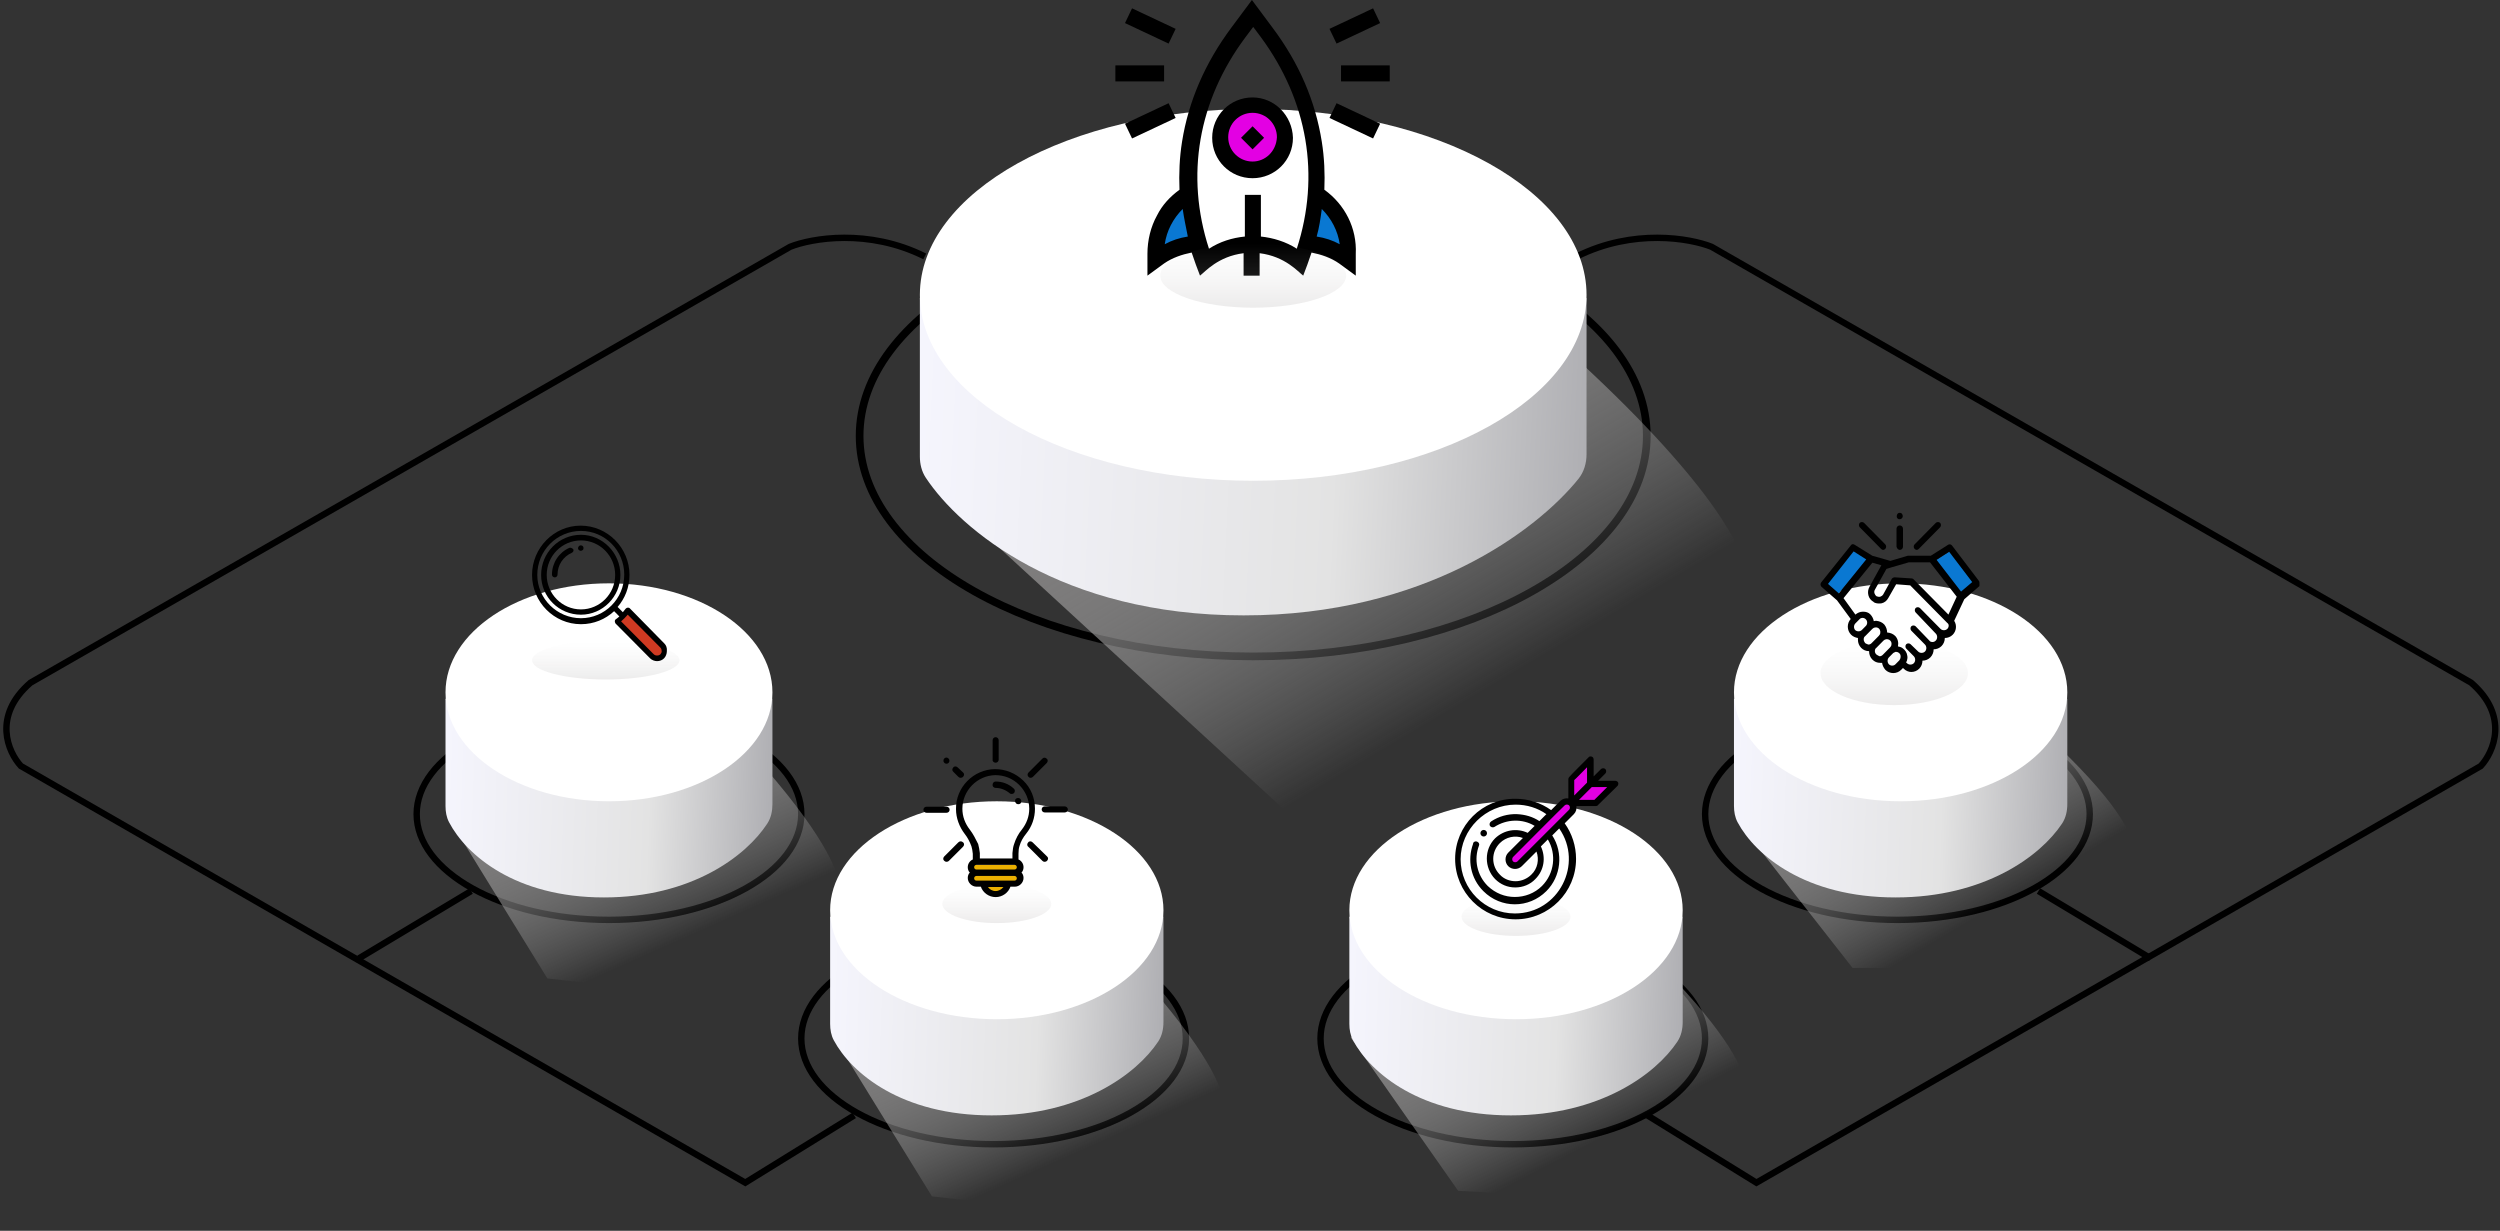 <?xml version="1.0" encoding="UTF-8"?> <svg xmlns="http://www.w3.org/2000/svg" width="390" height="192" viewBox="0 0 390 192" fill="none"><rect x="0" y="0" width="390" height="192" fill="#333333" stroke="none"/> <path d="M125 127C125 131.431 121.772 135.547 116.323 138.584C110.891 141.612 103.353 143.5 95 143.5C86.647 143.5 79.109 141.612 73.677 138.584C68.228 135.547 65 131.431 65 127C65 122.569 68.228 118.453 73.677 115.416C79.109 112.388 86.647 110.5 95 110.5C103.353 110.5 110.891 112.388 116.323 115.416C121.772 118.453 125 122.569 125 127Z" stroke="black"></path> <path d="M185 162C185 166.431 181.772 170.547 176.323 173.584C170.891 176.612 163.353 178.5 155 178.5C146.647 178.5 139.109 176.612 133.677 173.584C128.228 170.547 125 166.431 125 162C125 157.569 128.228 153.453 133.677 150.416C139.109 147.388 146.647 145.5 155 145.5C163.353 145.5 170.891 147.388 176.323 150.416C181.772 153.453 185 157.569 185 162Z" stroke="black"></path> <path d="M256.9 68C256.9 77.353 250.178 85.942 239.046 92.226C227.931 98.5 212.537 102.4 195.5 102.4C178.463 102.4 163.069 98.5 151.954 92.226C140.822 85.942 134.1 77.353 134.1 68C134.1 58.647 140.822 50.058 151.954 43.774C163.069 37.5 178.463 33.6 195.5 33.6C212.537 33.6 227.931 37.5 239.046 43.774C250.178 50.058 256.9 58.647 256.9 68Z" stroke="black" stroke-width="1.2"></path> <path d="M266 162C266 166.431 262.772 170.547 257.323 173.584C251.891 176.612 244.353 178.5 236 178.5C227.647 178.5 220.109 176.612 214.677 173.584C209.228 170.547 206 166.431 206 162C206 157.569 209.228 153.453 214.677 150.416C220.109 147.388 227.647 145.5 236 145.5C244.353 145.5 251.891 147.388 257.323 150.416C262.772 153.453 266 157.569 266 162Z" stroke="black"></path> <path d="M326 127C326 131.431 322.772 135.547 317.323 138.584C311.891 141.612 304.353 143.5 296 143.5C287.647 143.5 280.109 141.612 274.677 138.584C269.228 135.547 266 131.431 266 127C266 122.569 269.228 118.453 274.677 115.416C280.109 112.388 287.647 110.5 296 110.5C304.353 110.5 311.891 112.388 317.323 115.416C322.772 118.453 326 122.569 326 127Z" stroke="black"></path> <path d="M56 149.5L73.5 139" stroke="black"></path> <path d="M335.5 149.5L318 139" stroke="black"></path> <path d="M257 174L274 184.5L387 119.5C389 117.333 391.5 111.7 385.5 106.5L267 38.5C263.667 37.167 254.8 35.6 246 40" stroke="black"></path> <path d="M133.261 174L116.261 184.5L3.261 119.5C1.261 117.333 -1.239 111.7 4.761 106.5L123.261 38.5C126.595 37.167 135.461 35.6 144.261 40" stroke="black"></path> <path d="M200 126L150.5 80.5C173.667 64.333 225.3 36.9 246.5 56.5C267.7 76.1 272.333 86.333 272 89C268 119 222.333 126.167 200 126Z" fill="url(#paint0_linear_18_1980)"></path> <path d="M332.491 131.601C330.385 147.329 306.333 151.086 294.571 150.999H289L271 128C283.201 119.524 307.896 104.286 319.061 114.562C330.227 124.838 332.667 130.203 332.491 131.601Z" fill="url(#paint1_linear_18_1980)"></path> <path d="M271.93 168.695C268.996 184.29 244.779 186.771 233.038 186.063L227.475 185.768L210.715 161.851C223.347 154.032 248.812 140.119 259.419 150.97C270.026 161.821 272.179 167.308 271.93 168.695Z" fill="url(#paint2_linear_18_1980)"></path> <path d="M190.775 172.223C186.923 187.616 162.602 188.661 150.923 187.259L145.387 186.636L130.072 161.769C143.144 154.711 169.388 142.329 179.334 153.789C189.281 165.249 191.106 170.853 190.775 172.223Z" fill="url(#paint3_linear_18_1980)"></path> <path d="M130.775 138.223C126.923 153.616 102.602 154.661 90.923 153.259L85.387 152.636L70.072 127.769C83.144 120.711 109.388 108.329 119.334 119.789C129.281 131.249 131.106 136.853 130.775 138.223Z" fill="url(#paint4_linear_18_1980)"></path> <path d="M69.5 125.747V109H120.5V125.459C120.5 126.517 120.283 127.573 119.708 128.461C116.403 133.56 107.843 140 94.215 140C80.411 140 72.731 133.391 70.048 128.263C69.644 127.49 69.5 126.619 69.5 125.747Z" fill="url(#paint5_linear_18_1980)"></path> <path d="M129.5 159.723V143H181.5V159.431C181.5 160.507 181.276 161.582 180.681 162.478C177.303 167.574 168.579 174 154.7 174C140.64 174 132.812 167.406 130.068 162.28C129.649 161.498 129.5 160.61 129.5 159.723Z" fill="url(#paint6_linear_18_1980)"></path> <path d="M210.5 159.723V143H262.5V159.431C262.5 160.507 262.276 161.582 261.681 162.478C258.303 167.574 249.579 174 235.7 174C221.64 174 213.812 167.406 211.068 162.28C210.649 161.498 210.5 160.61 210.5 159.723Z" fill="url(#paint7_linear_18_1980)"></path> <path d="M270.5 125.723V109H322.5V125.431C322.5 126.507 322.276 127.582 321.681 128.478C318.303 133.574 309.579 140 295.7 140C281.64 140 273.812 133.406 271.068 128.28C270.649 127.498 270.5 126.61 270.5 125.723Z" fill="url(#paint8_linear_18_1980)"></path> <path d="M143.5 71.221V46.5H247.5V70.862C247.5 72.255 247.104 73.626 246.23 74.712C239.766 82.735 222.276 96 194 96C165.501 96 149.716 82.524 144.42 74.522C143.776 73.549 143.5 72.388 143.5 71.221Z" fill="url(#paint9_linear_18_1980)"></path> <ellipse cx="195.5" cy="46" rx="52" ry="29" fill="white"></ellipse> <ellipse cx="95" cy="108" rx="25.5" ry="17" fill="white"></ellipse> <ellipse cx="155.5" cy="142" rx="26" ry="17" fill="white"></ellipse> <ellipse cx="236.5" cy="142" rx="26" ry="17" fill="white"></ellipse> <ellipse cx="296.5" cy="108" rx="26" ry="17" fill="white"></ellipse> <circle cx="195.5" cy="21.5" r="4.5" fill="#E300E3"></circle> <path d="M195.4 15.2C191.9 15.2 189.1 18 189.1 21.5C189.1 25 191.9 27.8 195.4 27.8C198.9 27.8 201.7 25 201.7 21.5C201.6 18 198.8 15.2 195.4 15.2ZM195.4 25.2C193.3 25.2 191.6 23.5 191.6 21.4C191.6 19.3 193.3 17.6 195.4 17.6C197.5 17.6 199.2 19.3 199.2 21.4C199.1 23.6 197.4 25.2 195.4 25.2Z" fill="black"></path> <path d="M195.4 23.3L193.6 21.5L195.4 19.7L197.2 21.5L195.4 23.3Z" fill="black"></path> <path d="M181 35L185.5 31L187 38L180.5 39.5L181 35Z" fill="#0A78D2"></path> <path d="M204 35.5L206 30.5L210.5 35.5L209.5 40L207.5 38.5H204V35.5Z" fill="#0A78D2"></path> <path d="M206.6 29.6C206.7 27.1 206.6 24.6 206.2 22.1C205.2 15.8 202.7 9.9 198.5 4.3L195.3 0L192.1 4.3C188 9.8 185.4 15.8 184.4 22.1C184 24.6 183.9 27.1 184 29.6C182.5 30.7 181.3 32 180.5 33.6C179.5 35.4 179 37.5 179 39.6V43L181.6 41.1C182.9 40.2 184.4 39.7 185.9 39.4C186.4 40.9 186.7 41.7 187.2 43C188 42.4 190 40 194 39.5V43H196.5V39.5C200.5 40 202.5 42.4 203.3 43C203.8 41.7 204.1 40.9 204.6 39.4C206.1 39.7 207.6 40.2 208.9 41.1L211.5 43V39.6C211.7 35.6 209.8 31.9 206.6 29.6ZM181.7 38.1C182 36 183 34.1 184.5 32.6C184.7 34 185 35.4 185.3 36.9C184 37.1 182.8 37.5 181.7 38.1ZM202.3 38.8C200.6 37.7 198.6 37.1 196.7 36.9V30.4H194.2V36.9C192.2 37.1 190.3 37.7 188.6 38.8C184.9 27.4 186.9 15.7 194.3 5.8L195.5 4.2L196.7 5.8C204 15.7 206 27.4 202.3 38.8ZM205.4 36.9C205.8 35.5 206 34.1 206.2 32.6C207.7 34.1 208.7 36 209 38.1C207.9 37.5 206.7 37.1 205.4 36.9Z" fill="black"></path> <path d="M174 10.2H181.6V12.7H174V10.2Z" fill="black"></path> <path d="M209.2 10.2H216.8V12.7H209.2V10.2Z" fill="black"></path> <path d="M176.6 1.3L183.4 4.5L182.3 6.8L175.5 3.6L176.6 1.3Z" fill="black"></path> <path d="M214.2 21.6L207.4 18.4L208.5 16.1L215.3 19.3L214.2 21.6Z" fill="black"></path> <path d="M175.5 19.3L182.3 16.1L183.4 18.4L176.6 21.6L175.5 19.3Z" fill="black"></path> <path d="M214.2 1.3L215.3 3.6L208.5 6.8L207.4 4.5L214.2 1.3Z" fill="black"></path> <ellipse opacity="0.25" cx="236.5" cy="143" rx="8.5" ry="3" fill="url(#paint10_linear_18_1980)"></ellipse> <ellipse opacity="0.25" cx="295.5" cy="105" rx="11.5" ry="5" fill="url(#paint11_linear_18_1980)"></ellipse> <ellipse opacity="0.25" cx="155.5" cy="141" rx="8.5" ry="3" fill="url(#paint12_linear_18_1980)"></ellipse> <ellipse opacity="0.25" cx="94.5" cy="103" rx="11.5" ry="3" fill="url(#paint13_linear_18_1980)"></ellipse> <ellipse opacity="0.25" cx="195.5" cy="43" rx="14.5" ry="5" fill="url(#paint14_linear_18_1980)"></ellipse> <path d="M237 135L245 126.5L245.5 126L245 125H244L235.5 133.5V134.5L237 135Z" fill="#E300E3"></path> <path d="M245 123.5L245.5 124.5L246 125L249 125.5L251.5 122.5L248 122V119L245 121.5V123.5Z" fill="#E300E3"></path> <path d="M231.459 130.496C231.745 130.496 231.973 130.267 231.973 129.982C231.973 129.696 231.745 129.467 231.459 129.467C231.173 129.467 230.944 129.696 230.944 129.982C230.944 130.267 231.173 130.496 231.459 130.496Z" fill="black"></path> <path d="M236.432 143.415C241.634 143.415 245.864 139.185 245.864 133.983C245.864 131.982 245.236 130.039 244.092 128.438C244.321 128.21 245.464 127.066 245.521 127.009C245.864 126.666 245.979 126.209 245.922 125.751C246.779 125.751 248.151 125.751 248.951 125.751C249.066 125.751 249.237 125.694 249.294 125.58C249.409 125.466 252.21 122.722 252.324 122.607C252.438 122.493 252.496 122.264 252.438 122.093C252.381 121.921 252.153 121.807 251.981 121.807H249.294L250.438 120.664C250.609 120.492 250.609 120.149 250.438 119.978C250.266 119.806 249.923 119.806 249.752 119.978L248.608 121.121V118.492C248.608 118.263 248.494 118.091 248.322 118.034C248.151 117.977 247.922 117.977 247.808 118.149C247.122 118.834 244.95 121.007 244.835 121.178C244.721 121.293 244.664 121.407 244.664 121.521C244.664 122.264 244.664 123.694 244.664 124.551C244.207 124.494 243.749 124.608 243.406 124.951L241.977 126.38C240.377 125.237 238.433 124.608 236.432 124.608C231.23 124.551 227 128.781 227 133.983C227 139.185 231.23 143.415 236.432 143.415ZM248.322 122.779H250.723C249.98 123.522 249.008 124.494 248.723 124.78C248.037 124.78 247.008 124.78 246.322 124.78L248.322 122.779ZM247.579 119.692V122.093L245.579 124.094C245.579 123.351 245.579 122.379 245.579 121.693C246.036 121.293 246.779 120.492 247.579 119.692ZM244.092 125.637C244.264 125.466 244.607 125.466 244.778 125.637C244.95 125.809 244.95 126.152 244.778 126.323L236.718 134.383C236.547 134.555 236.204 134.555 236.032 134.383C235.861 134.212 235.861 133.869 236.032 133.697C236.146 133.583 243.864 125.809 244.092 125.637ZM235.289 135.126C235.861 135.698 236.832 135.698 237.404 135.126C238.319 134.212 239.233 133.297 239.691 132.84C240.148 134.098 239.862 135.527 238.89 136.441C238.261 137.07 237.347 137.47 236.432 137.47C235.518 137.47 234.603 137.127 233.974 136.441C232.602 135.069 232.602 132.897 233.974 131.525C234.946 130.553 236.375 130.267 237.575 130.725C236.261 132.04 235.289 133.011 235.289 133.011C234.717 133.583 234.717 134.555 235.289 135.126ZM236.432 125.523C238.204 125.523 239.862 126.037 241.234 127.009C240.891 127.352 240.548 127.695 240.148 128.095C239.119 127.409 237.918 127.066 236.661 127.009C235.232 126.952 233.803 127.352 232.602 128.152C232.373 128.324 232.316 128.61 232.431 128.838C232.602 129.067 232.888 129.124 233.117 129.01C235.06 127.752 237.518 127.695 239.405 128.838C239.005 129.238 238.662 129.581 238.319 129.924C236.604 129.124 234.603 129.467 233.231 130.782C231.516 132.497 231.516 135.355 233.231 137.127C234.088 137.985 235.175 138.442 236.375 138.442C237.575 138.442 238.719 137.985 239.519 137.127C240.891 135.755 241.177 133.755 240.377 132.04C240.72 131.697 241.12 131.296 241.463 130.953C242.835 133.24 242.492 136.27 240.548 138.213C239.405 139.357 237.861 139.928 236.318 139.928C234.774 139.928 233.288 139.357 232.088 138.213C230.373 136.498 229.915 134.04 230.716 131.925C230.83 131.697 230.716 131.411 230.43 131.296C230.201 131.182 229.858 131.296 229.801 131.582V131.639C228.886 134.155 229.401 137.013 231.402 139.014C232.774 140.386 234.546 141.072 236.318 141.072C238.09 141.072 239.862 140.386 241.234 139.014C243.521 136.727 243.921 133.069 242.149 130.325C242.492 129.982 242.892 129.581 243.235 129.238C247.065 134.726 243.178 142.501 236.318 142.501C231.688 142.501 227.857 138.728 227.857 134.04C227.857 129.353 231.802 125.523 236.432 125.523Z" fill="black"></path> <g clip-path="url(#clip0_18_1980)"> <circle cx="155.269" cy="138.323" r="1.31" fill="#EBB001"></circle> <rect x="151.862" y="134.916" width="7.338" height="2.621" fill="#EBB001"></rect> <path d="M161.086 131.405C160.876 131.195 160.562 131.195 160.405 131.405C160.195 131.614 160.195 131.929 160.405 132.086L162.606 134.287C162.711 134.392 162.816 134.444 162.973 134.444C163.078 134.444 163.235 134.392 163.34 134.287C163.549 134.078 163.549 133.763 163.34 133.606L161.086 131.405Z" fill="black"></path> <path d="M160.772 121.342C160.876 121.342 161.034 121.289 161.138 121.184L163.287 119.036C163.497 118.826 163.497 118.512 163.287 118.354C163.078 118.145 162.763 118.145 162.606 118.354L160.457 120.503C160.247 120.713 160.247 121.027 160.457 121.184C160.509 121.289 160.667 121.342 160.772 121.342Z" fill="black"></path> <path d="M149.503 131.405L147.302 133.606C147.092 133.816 147.092 134.13 147.302 134.287C147.407 134.392 147.512 134.444 147.669 134.444C147.774 134.444 147.931 134.392 148.036 134.287L150.237 132.086C150.447 131.876 150.447 131.562 150.237 131.405C150.027 131.195 149.713 131.195 149.503 131.405Z" fill="black"></path> <path d="M155.321 118.983C155.583 118.983 155.792 118.774 155.792 118.512V115.472C155.792 115.21 155.583 115 155.321 115C155.059 115 154.849 115.21 154.849 115.472V118.512C154.797 118.774 155.059 118.983 155.321 118.983Z" fill="black"></path> <path d="M166.118 125.797H162.973C162.711 125.797 162.501 126.006 162.501 126.268C162.501 126.53 162.711 126.74 162.973 126.74H166.118C166.38 126.74 166.589 126.53 166.589 126.268C166.589 126.059 166.38 125.797 166.118 125.797Z" fill="black"></path> <path d="M148.141 126.321C148.141 126.059 147.931 125.849 147.669 125.849H144.524C144.262 125.849 144.052 126.059 144.052 126.321C144.052 126.583 144.262 126.792 144.524 126.792H147.669C147.931 126.792 148.141 126.583 148.141 126.321Z" fill="black"></path> <path d="M158.57 125.377C158.727 125.482 158.989 125.482 159.147 125.377C159.304 125.273 159.356 125.063 159.304 124.853C159.252 124.644 159.042 124.486 158.832 124.486C158.623 124.486 158.413 124.591 158.361 124.801C158.308 125.01 158.413 125.273 158.57 125.377Z" fill="black"></path> <path d="M155.321 122.914C156.107 122.914 156.893 123.229 157.522 123.753C157.627 123.857 157.732 123.857 157.836 123.857C157.994 123.857 158.099 123.805 158.203 123.7C158.361 123.491 158.361 123.176 158.151 123.019C157.365 122.285 156.369 121.918 155.321 121.918C155.059 121.918 154.849 122.128 154.849 122.39C154.797 122.704 155.059 122.914 155.321 122.914Z" fill="black"></path> <path d="M149.503 121.184C149.608 121.289 149.713 121.342 149.87 121.342C149.975 121.342 150.132 121.289 150.237 121.184C150.447 120.975 150.447 120.66 150.237 120.503L149.398 119.717C149.189 119.507 148.874 119.507 148.717 119.717C148.507 119.927 148.507 120.241 148.717 120.398L149.503 121.184Z" fill="black"></path> <path d="M147.197 118.826C147.302 119.036 147.459 119.14 147.669 119.14C147.878 119.14 148.036 118.983 148.088 118.826C148.141 118.616 148.088 118.407 147.931 118.302C147.774 118.145 147.564 118.145 147.407 118.249C147.197 118.354 147.145 118.616 147.197 118.826Z" fill="black"></path> <path d="M159.042 131.981C159.252 131.247 159.618 130.618 160.09 130.042C160.981 128.941 161.453 127.579 161.453 126.164C161.453 124.486 160.824 122.914 159.618 121.761C158.413 120.608 156.841 119.979 155.216 119.979C151.862 120.031 149.084 122.809 149.136 126.216C149.136 127.631 149.66 128.994 150.499 130.094C150.918 130.618 151.285 131.3 151.547 132.034C151.652 132.348 151.704 132.715 151.757 133.187V134.078C151.285 134.287 150.971 134.759 150.971 135.283C150.971 135.597 151.075 135.912 151.285 136.122C151.075 136.331 150.971 136.646 150.971 136.96C150.971 137.694 151.6 138.323 152.333 138.323H153.015C153.329 139.266 154.272 139.948 155.321 139.948C156.369 139.948 157.312 139.266 157.627 138.323H158.308C159.042 138.323 159.671 137.694 159.671 136.96C159.671 136.646 159.566 136.331 159.356 136.122C159.566 135.912 159.671 135.597 159.671 135.283C159.671 134.759 159.356 134.287 158.885 134.078V133.187C158.885 132.662 158.937 132.296 159.042 131.981ZM151.285 129.413C150.551 128.47 150.132 127.369 150.132 126.164C150.132 123.333 152.438 120.975 155.268 120.922C156.683 120.922 157.994 121.447 158.989 122.442C159.985 123.438 160.562 124.748 160.562 126.164C160.562 127.369 160.143 128.47 159.409 129.413C158.885 130.042 158.465 130.828 158.203 131.667C158.046 132.086 157.994 132.505 157.941 133.082V133.134V133.92H152.857V133.134V133.082C152.805 132.558 152.7 132.086 152.595 131.667C152.176 130.828 151.809 130.094 151.285 129.413ZM158.623 135.283C158.623 135.493 158.465 135.65 158.256 135.65H152.333C152.124 135.65 151.966 135.493 151.966 135.283C151.966 135.073 152.124 134.916 152.333 134.916H158.256C158.465 134.916 158.623 135.073 158.623 135.283ZM155.321 139.004C154.797 139.004 154.377 138.742 154.115 138.375H156.526C156.264 138.742 155.792 139.004 155.321 139.004ZM158.256 137.379H152.333C152.124 137.379 151.966 137.222 151.966 137.013C151.966 136.803 152.124 136.646 152.333 136.646H158.256C158.465 136.646 158.623 136.803 158.623 137.013C158.623 137.222 158.465 137.379 158.256 137.379Z" fill="black"></path> </g> <path d="M97.981 95.316L96.316 96.981L101.865 102.529H102.974L103.529 101.974V100.864L97.981 95.316Z" fill="#CF3A22"></path> <path d="M103.648 100.393L98.254 94.903C98.145 94.793 98.037 94.793 97.927 94.793C97.819 94.793 97.71 94.848 97.601 94.958C97.437 95.122 97.328 95.342 97.165 95.507L96.348 94.683C97.492 93.365 98.2 91.609 98.2 89.687C98.2 85.459 94.768 82 90.573 82C86.432 82 83 85.459 83 89.687C83 93.915 86.432 97.374 90.627 97.374C92.643 97.374 94.441 96.605 95.803 95.342L96.62 96.166C96.457 96.33 96.293 96.44 96.075 96.605C95.966 96.66 95.912 96.77 95.912 96.934C95.912 97.044 95.966 97.154 96.021 97.264L101.414 102.699C101.687 102.974 102.122 103.139 102.504 103.139C102.94 103.139 103.321 102.974 103.593 102.699C103.866 102.425 104.029 101.986 104.029 101.601C104.084 101.052 103.92 100.668 103.648 100.393ZM83.817 89.687C83.817 85.898 86.868 82.824 90.627 82.824C94.386 82.824 97.383 85.898 97.383 89.632C97.383 93.42 94.332 96.44 90.627 96.44C86.923 96.44 83.817 93.42 83.817 89.687ZM103.049 102.041C102.885 102.205 102.722 102.26 102.504 102.26C102.286 102.26 102.122 102.205 101.959 102.041L96.892 96.934C97.274 96.605 97.601 96.275 97.927 95.891L102.994 100.997C103.158 101.162 103.212 101.327 103.212 101.546C103.267 101.711 103.158 101.876 103.049 102.041Z" fill="black"></path> <path d="M90.627 83.427C87.195 83.427 84.416 86.228 84.416 89.687C84.416 93.146 87.195 95.891 90.627 95.891C94.005 95.891 96.783 93.091 96.783 89.687C96.783 86.283 94.005 83.427 90.627 83.427ZM90.627 95.067C87.685 95.067 85.288 92.652 85.288 89.687C85.288 86.722 87.685 84.306 90.627 84.306C93.569 84.306 95.966 86.722 95.966 89.687C95.966 92.652 93.569 95.067 90.627 95.067Z" fill="black"></path> <path d="M88.829 85.459C87.195 86.173 86.106 87.82 86.106 89.632C86.106 89.852 86.269 90.071 86.541 90.071C86.759 90.071 86.977 89.906 86.977 89.632C86.977 88.149 87.849 86.832 89.211 86.228C89.429 86.118 89.538 85.898 89.429 85.679C89.265 85.514 89.047 85.404 88.829 85.459Z" fill="black"></path> <path d="M91.008 85.349C90.954 85.184 90.791 85.075 90.573 85.075C90.409 85.075 90.246 85.239 90.191 85.404C90.137 85.569 90.191 85.734 90.355 85.843C90.518 85.953 90.682 85.953 90.845 85.843C91.008 85.788 91.063 85.569 91.008 85.349Z" fill="black"></path> <path d="M284.5 91L286.5 93L291.5 87L289 85.5L284.5 91Z" fill="#0A78D2"></path> <path d="M308 91.133L306.286 93L302 87.4L304.143 86L308 91.133Z" fill="#0A78D2"></path> <path d="M308.677 90.576L304.516 85.103C304.347 84.875 304.066 84.875 303.897 84.989L301.198 86.699H297.711C297.655 86.699 297.599 86.699 297.599 86.699L294.899 87.497L292.088 86.699L289.332 84.989C289.107 84.818 288.826 84.875 288.713 85.103L284.102 90.861C283.933 91.089 283.989 91.374 284.158 91.545L286.576 93.654L288.713 96.562C288.095 97.246 288.095 98.329 288.77 99.014C289.051 99.299 289.444 99.47 289.838 99.527C289.838 99.641 289.838 99.698 289.838 99.812C289.838 100.268 290.007 100.724 290.344 101.066C290.682 101.408 291.075 101.579 291.581 101.579C291.581 101.579 291.581 101.579 291.581 101.636C291.581 102.092 291.75 102.548 292.088 102.891C292.425 103.233 292.819 103.404 293.325 103.404C293.437 103.404 293.493 103.404 293.606 103.404C293.662 103.803 293.831 104.145 294.112 104.487C294.449 104.829 294.899 105 295.349 105C295.799 105 296.249 104.829 296.586 104.487L296.868 104.202L296.98 104.316C297.318 104.658 297.767 104.829 298.161 104.829C298.611 104.829 299.061 104.658 299.398 104.316C299.736 103.974 299.904 103.518 299.904 103.062C300.354 103.062 300.804 102.891 301.142 102.548C301.479 102.206 301.648 101.75 301.648 101.294C302.098 101.294 302.548 101.123 302.885 100.781C303.222 100.439 303.391 99.983 303.391 99.527C303.841 99.527 304.291 99.356 304.628 99.014C305.191 98.444 305.303 97.531 304.853 96.847L306.428 93.484L308.79 91.431C308.79 91.032 308.846 90.747 308.677 90.576ZM289.163 86.015L291.131 87.269L286.857 92.571L285.17 91.089L289.163 86.015ZM289.444 97.246L290.063 96.619L290.119 96.562C290.232 96.448 290.4 96.391 290.513 96.391H290.569C290.794 96.391 290.963 96.505 291.075 96.619C291.356 96.904 291.356 97.417 291.019 97.702L290.457 98.272C290.175 98.558 289.669 98.558 289.388 98.272C289.163 97.987 289.163 97.531 289.444 97.246ZM290.963 100.325C290.85 100.154 290.738 99.983 290.738 99.755C290.738 99.527 290.794 99.356 290.963 99.242L292.088 98.102C292.312 97.873 292.65 97.816 292.931 97.93C293.212 98.044 293.381 98.386 293.325 98.729C293.325 98.9 293.212 99.071 293.1 99.185L291.975 100.325C291.806 100.496 291.638 100.553 291.469 100.553C291.3 100.496 291.131 100.439 290.963 100.325ZM292.706 102.092C292.537 101.921 292.481 101.75 292.481 101.579C292.481 101.351 292.537 101.18 292.706 101.066L293.831 99.926C294.056 99.698 294.449 99.641 294.731 99.812C295.012 99.983 295.124 100.268 295.068 100.553C295.068 100.724 294.956 100.895 294.843 101.009L293.718 102.149C293.55 102.32 293.381 102.377 293.212 102.377C293.044 102.32 292.875 102.206 292.706 102.092ZM294.674 103.632C294.393 103.347 294.393 102.834 294.674 102.548L295.293 101.921L295.349 101.864C295.462 101.807 295.574 101.75 295.687 101.693H295.743H295.799C296.024 101.693 296.193 101.807 296.305 101.921L296.362 101.978C296.586 102.263 296.53 102.719 296.305 103.005L295.743 103.575C295.462 103.917 294.956 103.917 294.674 103.632ZM303.785 98.102C303.504 98.386 302.997 98.386 302.716 98.102C302.716 98.102 302.716 98.102 302.66 98.044L299.511 94.852C299.342 94.681 299.005 94.681 298.836 94.852C298.667 95.023 298.667 95.365 298.836 95.536L301.985 98.843C302.266 99.128 302.266 99.641 301.985 99.926C301.816 100.097 301.648 100.154 301.479 100.154C301.254 100.154 301.085 100.097 300.973 99.926L298.836 97.702C298.667 97.531 298.33 97.531 298.161 97.702C297.992 97.873 297.992 98.216 298.161 98.386L300.242 100.496C300.242 100.496 300.242 100.496 300.298 100.553C300.579 100.838 300.579 101.351 300.298 101.636C300.017 101.921 299.511 101.921 299.23 101.636L298.049 100.496C297.88 100.325 297.542 100.325 297.374 100.496C297.205 100.667 297.205 101.009 297.374 101.18L298.499 102.32C298.499 102.32 298.499 102.32 298.555 102.377C298.836 102.662 298.836 103.176 298.555 103.461C298.274 103.746 297.767 103.746 297.486 103.461C297.43 103.404 297.43 103.404 297.374 103.347C297.318 103.347 297.318 103.29 297.374 103.29C297.374 103.233 297.43 103.233 297.43 103.176C297.43 103.119 297.486 103.062 297.486 103.062C297.542 102.834 297.599 102.548 297.542 102.32C297.486 101.807 297.205 101.408 296.811 101.123C296.586 100.952 296.362 100.895 296.08 100.838C296.193 100.268 296.08 99.698 295.687 99.242C295.349 98.9 294.956 98.729 294.449 98.672H294.393C294.393 98.216 294.225 97.759 293.943 97.417C293.606 97.075 293.212 96.904 292.706 96.847C292.594 96.847 292.425 96.847 292.312 96.904C292.256 96.505 292.031 96.106 291.75 95.821C291.469 95.536 291.075 95.422 290.625 95.422C290.175 95.422 289.782 95.593 289.444 95.878L287.589 93.312L292.088 87.782L293.493 88.181L291.638 91.545C291.413 91.944 291.356 92.4 291.469 92.856C291.581 93.312 291.863 93.654 292.256 93.883C292.256 93.883 292.312 93.883 292.312 93.94C292.369 93.997 292.425 93.997 292.537 94.054C292.875 94.168 293.212 94.168 293.55 94.111C294 93.997 294.337 93.712 294.562 93.312L295.799 91.146L297.992 91.317L303.785 97.189C304.066 97.36 304.066 97.816 303.785 98.102ZM303.953 95.878L298.555 90.405C298.555 90.405 298.555 90.405 298.499 90.348C298.442 90.291 298.33 90.234 298.217 90.234L295.574 90.063C295.405 90.063 295.181 90.177 295.124 90.291L293.775 92.742C293.662 92.913 293.493 93.027 293.325 93.084C293.156 93.141 292.931 93.084 292.762 93.027C292.594 92.913 292.481 92.742 292.425 92.571C292.369 92.4 292.369 92.172 292.481 92.001L294.281 88.751L295.012 88.523L297.767 87.725H301.085L305.247 93.084L303.953 95.878ZM305.922 92.286L302.098 87.326L304.066 86.072L307.665 90.804L305.922 92.286Z" fill="black"></path> <path d="M299.005 85.787C299.117 85.787 299.23 85.73 299.342 85.616L302.66 82.252C302.829 82.081 302.829 81.739 302.66 81.568C302.491 81.397 302.154 81.397 301.985 81.568L298.667 84.932C298.499 85.103 298.499 85.445 298.667 85.616C298.78 85.73 298.892 85.787 299.005 85.787Z" fill="black"></path> <path d="M293.437 85.616C293.55 85.73 293.662 85.787 293.775 85.787C293.887 85.787 294 85.73 294.112 85.616C294.281 85.445 294.281 85.103 294.112 84.932L290.794 81.568C290.625 81.397 290.288 81.397 290.119 81.568C289.951 81.739 289.951 82.081 290.119 82.252L293.437 85.616Z" fill="black"></path> <path d="M296.362 85.787C296.643 85.787 296.868 85.559 296.868 85.274V82.48C296.868 82.195 296.643 81.967 296.362 81.967C296.08 81.967 295.855 82.195 295.855 82.48V85.274C295.912 85.559 296.137 85.787 296.362 85.787Z" fill="black"></path> <path d="M295.912 80.713C295.968 80.884 296.193 81.055 296.361 80.998C296.586 80.998 296.755 80.827 296.811 80.656C296.868 80.485 296.811 80.257 296.643 80.085C296.474 79.972 296.249 79.972 296.08 80.085C295.912 80.257 295.855 80.485 295.912 80.713Z" fill="black"></path> <defs> <linearGradient id="paint0_linear_18_1980" x1="200" y1="55.5" x2="231" y2="108" gradientUnits="userSpaceOnUse"> <stop stop-color="#7D7B7B"></stop> <stop offset="1" stop-color="#D9D9D9" stop-opacity="0"></stop> </linearGradient> <linearGradient id="paint1_linear_18_1980" x1="294.571" y1="114.038" x2="310.787" y2="141.627" gradientUnits="userSpaceOnUse"> <stop stop-color="#7D7B7B"></stop> <stop offset="1" stop-color="#D9D9D9" stop-opacity="0"></stop> </linearGradient> <linearGradient id="paint2_linear_18_1980" x1="234.99" y1="149.153" x2="249.726" y2="177.56" gradientUnits="userSpaceOnUse"> <stop stop-color="#7D7B7B"></stop> <stop offset="1" stop-color="#D9D9D9" stop-opacity="0"></stop> </linearGradient> <linearGradient id="paint3_linear_18_1980" x1="155.056" y1="150.529" x2="168.085" y2="179.759" gradientUnits="userSpaceOnUse"> <stop stop-color="#7D7B7B"></stop> <stop offset="1" stop-color="#D9D9D9" stop-opacity="0"></stop> </linearGradient> <linearGradient id="paint4_linear_18_1980" x1="95.056" y1="116.529" x2="108.085" y2="145.759" gradientUnits="userSpaceOnUse"> <stop stop-color="#7D7B7B"></stop> <stop offset="1" stop-color="#D9D9D9" stop-opacity="0"></stop> </linearGradient> <linearGradient id="paint5_linear_18_1980" x1="69.5" y1="119.908" x2="120.557" y2="121.674" gradientUnits="userSpaceOnUse"> <stop stop-color="#F5F5FD"></stop> <stop offset="0.624" stop-color="#E3E3E3"></stop> <stop offset="1" stop-color="#AFAFB3"></stop> </linearGradient> <linearGradient id="paint6_linear_18_1980" x1="129.5" y1="153.908" x2="181.555" y2="155.744" gradientUnits="userSpaceOnUse"> <stop stop-color="#F5F5FD"></stop> <stop offset="0.624" stop-color="#E3E3E3"></stop> <stop offset="1" stop-color="#AFAFB3"></stop> </linearGradient> <linearGradient id="paint7_linear_18_1980" x1="210.5" y1="153.908" x2="262.555" y2="155.744" gradientUnits="userSpaceOnUse"> <stop stop-color="#F5F5FD"></stop> <stop offset="0.624" stop-color="#E3E3E3"></stop> <stop offset="1" stop-color="#AFAFB3"></stop> </linearGradient> <linearGradient id="paint8_linear_18_1980" x1="270.5" y1="119.908" x2="322.555" y2="121.744" gradientUnits="userSpaceOnUse"> <stop stop-color="#F5F5FD"></stop> <stop offset="0.624" stop-color="#E3E3E3"></stop> <stop offset="1" stop-color="#AFAFB3"></stop> </linearGradient> <linearGradient id="paint9_linear_18_1980" x1="143.5" y1="62.5" x2="247.5" y2="67.5" gradientUnits="userSpaceOnUse"> <stop stop-color="#F5F5FD"></stop> <stop offset="0.624" stop-color="#E3E3E3"></stop> <stop offset="1" stop-color="#AFAFB3"></stop> </linearGradient> <linearGradient id="paint10_linear_18_1980" x1="237.067" y1="146" x2="237.067" y2="140" gradientUnits="userSpaceOnUse"> <stop stop-color="#B5B1B1"></stop> <stop offset="1" stop-color="#D9D9D9" stop-opacity="0"></stop> </linearGradient> <linearGradient id="paint11_linear_18_1980" x1="296.267" y1="110" x2="296.267" y2="100" gradientUnits="userSpaceOnUse"> <stop stop-color="#B5B1B1"></stop> <stop offset="1" stop-color="#D9D9D9" stop-opacity="0"></stop> </linearGradient> <linearGradient id="paint12_linear_18_1980" x1="156.067" y1="144" x2="156.067" y2="138" gradientUnits="userSpaceOnUse"> <stop stop-color="#B5B1B1"></stop> <stop offset="1" stop-color="#D9D9D9" stop-opacity="0"></stop> </linearGradient> <linearGradient id="paint13_linear_18_1980" x1="95.267" y1="106" x2="95.267" y2="100" gradientUnits="userSpaceOnUse"> <stop stop-color="#B5B1B1"></stop> <stop offset="1" stop-color="#D9D9D9" stop-opacity="0"></stop> </linearGradient> <linearGradient id="paint14_linear_18_1980" x1="196.467" y1="48" x2="196.467" y2="38" gradientUnits="userSpaceOnUse"> <stop stop-color="#B5B1B1"></stop> <stop offset="1" stop-color="#D9D9D9" stop-opacity="0"></stop> </linearGradient> <clipPath id="clip0_18_1980"> <rect width="22.589" height="25" fill="white" transform="translate(144 115)"></rect> </clipPath> </defs> </svg> 